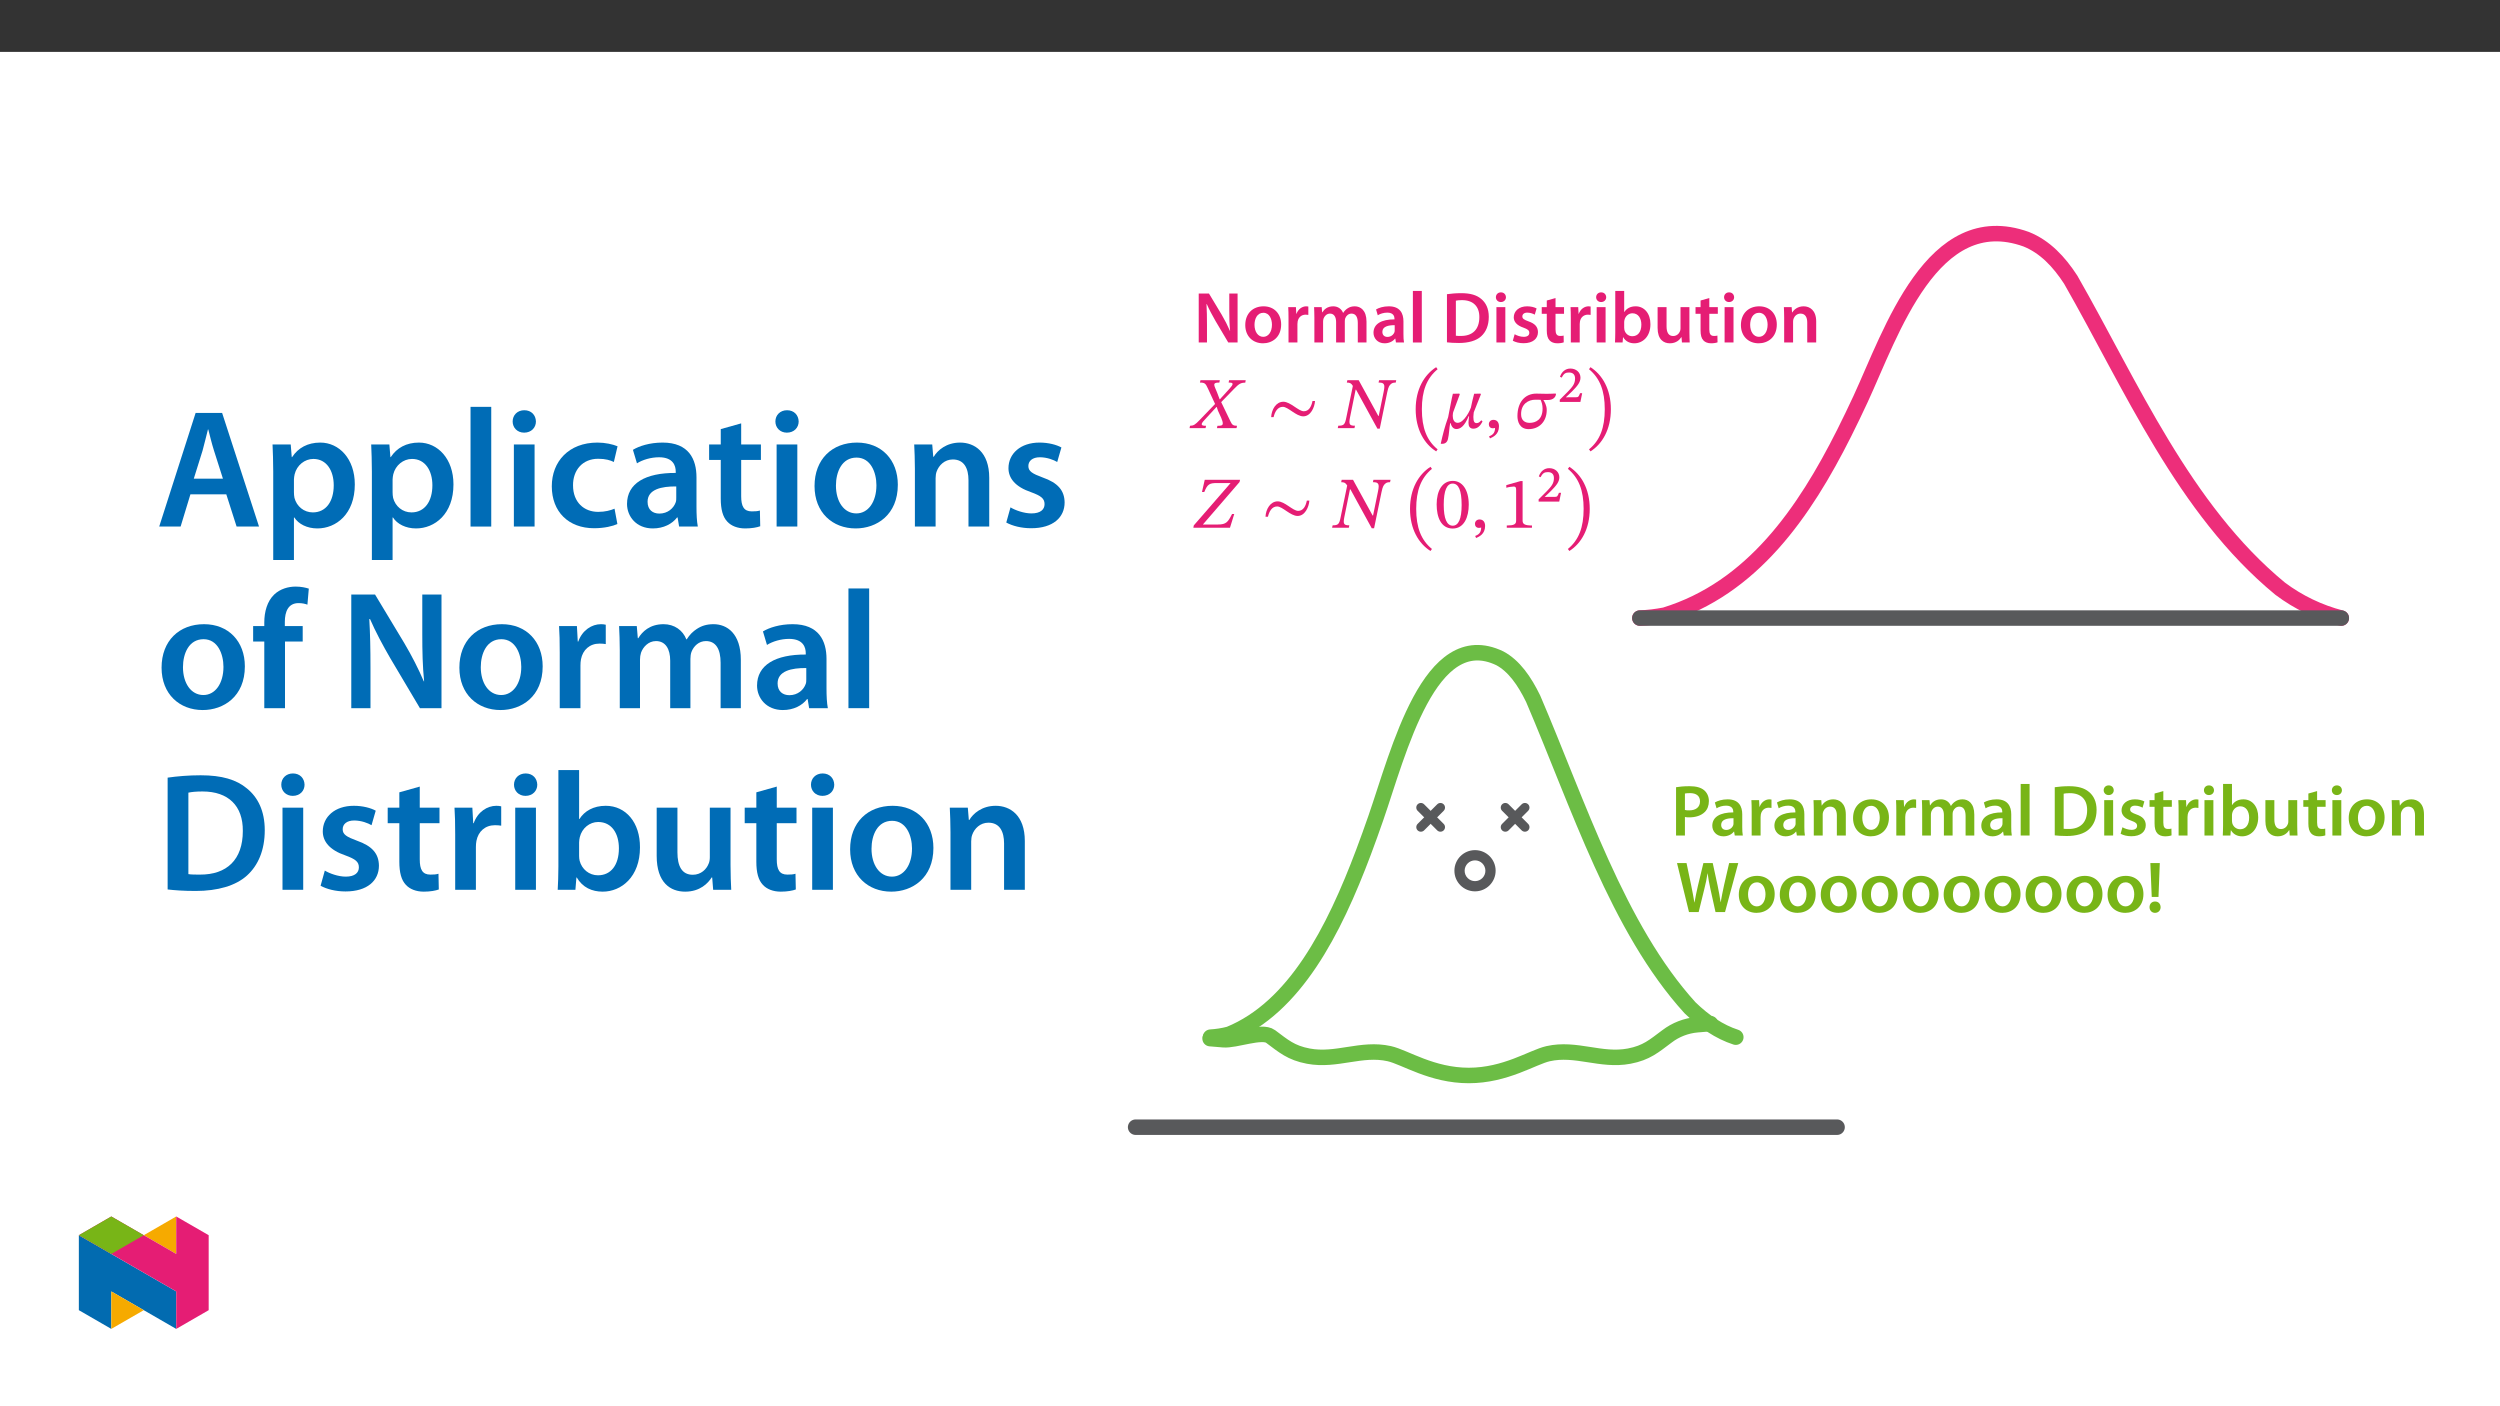 ﻿<?xml version="1.0" encoding="utf-8"?>
<svg xmlns="http://www.w3.org/2000/svg" xmlns:xlink="http://www.w3.org/1999/xlink" viewBox="0 0 960 540" version="1.1">
  <rect x="0" y="0" width="960" height="540" fill="#333333" stroke="none"/>
  <defs>
    <g>
      <symbol overflow="visible" id="glyph0-0">
        <path style="stroke:none;" d="M 0 0 L 13.953 0 L 13.953 -19.531 L 0 -19.531 Z M 6.969 -11.016 L 2.234 -18.125 L 11.719 -18.125 Z M 7.812 -9.766 L 12.547 -16.875 L 12.547 -2.656 Z M 2.234 -1.391 L 6.969 -8.5 L 11.719 -1.391 Z M 1.391 -16.875 L 6.141 -9.766 L 1.391 -2.656 Z M 1.391 -16.875 " />
      </symbol>
      <symbol overflow="visible" id="glyph0-1">
        <path style="stroke:none;" d="M 5.125 0 L 5.125 -6.719 C 5.125 -9.812 5.078 -12.297 4.938 -14.719 L 5.047 -14.75 C 5.969 -12.641 7.203 -10.344 8.391 -8.281 L 13.297 0 L 16.875 0 L 16.875 -18.797 L 13.688 -18.797 L 13.688 -12.25 C 13.688 -9.375 13.75 -6.938 14 -4.438 L 13.953 -4.438 C 13.078 -6.469 11.969 -8.641 10.734 -10.734 L 5.891 -18.797 L 1.953 -18.797 L 1.953 0 Z M 5.125 0 " />
      </symbol>
      <symbol overflow="visible" id="glyph0-2">
        <path style="stroke:none;" d="M 8 -13.891 C 3.906 -13.891 0.969 -11.156 0.969 -6.688 C 0.969 -2.312 3.953 0.312 7.781 0.312 C 11.234 0.312 14.75 -1.922 14.75 -6.922 C 14.75 -11.047 12.047 -13.891 8 -13.891 Z M 7.922 -11.406 C 10.266 -11.406 11.219 -8.953 11.219 -6.828 C 11.219 -4.078 9.844 -2.172 7.891 -2.172 C 5.828 -2.172 4.516 -4.156 4.516 -6.781 C 4.516 -9.031 5.5 -11.406 7.922 -11.406 Z M 7.922 -11.406 " />
      </symbol>
      <symbol overflow="visible" id="glyph0-3">
        <path style="stroke:none;" d="M 1.844 0 L 5.266 0 L 5.266 -7.062 C 5.266 -7.422 5.297 -7.781 5.359 -8.094 C 5.656 -9.656 6.812 -10.688 8.422 -10.688 C 8.844 -10.688 9.141 -10.656 9.453 -10.594 L 9.453 -13.812 C 9.172 -13.859 8.984 -13.891 8.641 -13.891 C 7.172 -13.891 5.578 -12.906 4.906 -11.016 L 4.828 -11.016 L 4.688 -13.578 L 1.734 -13.578 C 1.812 -12.391 1.844 -11.047 1.844 -9.203 Z M 1.844 0 " />
      </symbol>
      <symbol overflow="visible" id="glyph0-4">
        <path style="stroke:none;" d="M 1.844 0 L 5.188 0 L 5.188 -8.031 C 5.188 -8.422 5.25 -8.812 5.359 -9.172 C 5.688 -10.094 6.547 -11.094 7.844 -11.094 C 9.422 -11.094 10.188 -9.766 10.188 -7.859 L 10.188 0 L 13.531 0 L 13.531 -8.141 C 13.531 -8.531 13.578 -8.984 13.688 -9.281 C 14.062 -10.266 14.922 -11.094 16.094 -11.094 C 17.734 -11.094 18.516 -9.766 18.516 -7.5 L 18.516 0 L 21.859 0 L 21.859 -8 C 21.859 -12.359 19.578 -13.891 17.344 -13.891 C 16.203 -13.891 15.344 -13.609 14.562 -13.078 C 13.953 -12.688 13.391 -12.125 12.906 -11.375 L 12.859 -11.375 C 12.266 -12.891 10.875 -13.891 9.094 -13.891 C 6.781 -13.891 5.547 -12.641 4.906 -11.578 L 4.828 -11.578 L 4.656 -13.578 L 1.734 -13.578 C 1.781 -12.406 1.844 -11.094 1.844 -9.531 Z M 1.844 0 " />
      </symbol>
      <symbol overflow="visible" id="glyph0-5">
        <path style="stroke:none;" d="M 12.391 -8.141 C 12.391 -11.125 11.125 -13.891 6.781 -13.891 C 4.625 -13.891 2.875 -13.297 1.875 -12.688 L 2.531 -10.453 C 3.453 -11.047 4.859 -11.469 6.188 -11.469 C 8.594 -11.469 8.953 -9.984 8.953 -9.094 L 8.953 -8.875 C 3.938 -8.891 0.891 -7.141 0.891 -3.734 C 0.891 -1.672 2.422 0.312 5.156 0.312 C 6.938 0.312 8.375 -0.453 9.172 -1.5 L 9.266 -1.5 L 9.516 0 L 12.609 0 C 12.438 -0.844 12.391 -2.031 12.391 -3.266 Z M 9.031 -4.766 C 9.031 -4.516 9.031 -4.266 8.953 -4.016 C 8.625 -3.047 7.641 -2.141 6.25 -2.141 C 5.156 -2.141 4.297 -2.766 4.297 -4.094 C 4.297 -6.156 6.609 -6.672 9.031 -6.641 Z M 9.031 -4.766 " />
      </symbol>
      <symbol overflow="visible" id="glyph0-6">
        <path style="stroke:none;" d="M 1.844 0 L 5.266 0 L 5.266 -19.797 L 1.844 -19.797 Z M 1.844 0 " />
      </symbol>
      <symbol overflow="visible" id="glyph0-7">
        <path style="stroke:none;" d="M 1.984 -0.062 C 3.125 0.078 4.625 0.188 6.609 0.188 C 10.266 0.188 13.25 -0.672 15.109 -2.375 C 16.906 -3.984 18.047 -6.469 18.047 -9.844 C 18.047 -13.031 16.922 -15.281 15.094 -16.766 C 13.359 -18.219 10.969 -18.938 7.453 -18.938 C 5.406 -18.938 3.516 -18.766 1.984 -18.547 Z M 5.406 -16.062 C 5.906 -16.172 6.672 -16.266 7.75 -16.266 C 12.047 -16.266 14.453 -13.859 14.422 -9.734 C 14.422 -4.969 11.766 -2.484 7.312 -2.516 C 6.609 -2.516 5.891 -2.516 5.406 -2.594 Z M 5.406 -16.062 " />
      </symbol>
      <symbol overflow="visible" id="glyph0-8">
        <path style="stroke:none;" d="M 5.266 0 L 5.266 -13.578 L 1.844 -13.578 L 1.844 0 Z M 3.562 -19.25 C 2.422 -19.25 1.641 -18.438 1.641 -17.375 C 1.641 -16.375 2.406 -15.531 3.547 -15.531 C 4.734 -15.531 5.5 -16.375 5.5 -17.375 C 5.469 -18.438 4.734 -19.25 3.562 -19.25 Z M 3.562 -19.25 " />
      </symbol>
      <symbol overflow="visible" id="glyph0-9">
        <path style="stroke:none;" d="M 1 -0.672 C 2.016 -0.109 3.484 0.281 5.125 0.281 C 8.734 0.281 10.656 -1.5 10.656 -3.984 C 10.625 -6 9.516 -7.25 7.031 -8.109 C 5.297 -8.75 4.656 -9.141 4.656 -10.016 C 4.656 -10.844 5.328 -11.469 6.547 -11.469 C 7.75 -11.469 8.875 -11.016 9.422 -10.688 L 10.125 -13.078 C 9.312 -13.531 8 -13.891 6.5 -13.891 C 3.344 -13.891 1.359 -12.047 1.359 -9.656 C 1.359 -8.031 2.453 -6.578 5.109 -5.688 C 6.781 -5.078 7.328 -4.625 7.328 -3.703 C 7.328 -2.812 6.672 -2.172 5.156 -2.172 C 3.938 -2.172 2.453 -2.703 1.703 -3.172 Z M 1 -0.672 " />
      </symbol>
      <symbol overflow="visible" id="glyph0-10">
        <path style="stroke:none;" d="M 2.406 -16.125 L 2.406 -13.578 L 0.469 -13.578 L 0.469 -11.016 L 2.406 -11.016 L 2.406 -4.625 C 2.406 -2.844 2.734 -1.594 3.484 -0.812 C 4.125 -0.109 5.156 0.312 6.438 0.312 C 7.5 0.312 8.422 0.141 8.922 -0.062 L 8.875 -2.656 C 8.484 -2.531 8.141 -2.516 7.531 -2.516 C 6.219 -2.516 5.766 -3.344 5.766 -5.016 L 5.766 -11.016 L 9.031 -11.016 L 9.031 -13.578 L 5.766 -13.578 L 5.766 -17.062 Z M 2.406 -16.125 " />
      </symbol>
      <symbol overflow="visible" id="glyph0-11">
        <path style="stroke:none;" d="M 1.844 -3.828 C 1.844 -2.422 1.781 -0.922 1.734 0 L 4.656 0 L 4.828 -2.031 L 4.875 -2.031 C 5.859 -0.359 7.422 0.312 9.172 0.312 C 12.25 0.312 15.344 -2.125 15.344 -7 C 15.375 -11.125 13 -13.891 9.672 -13.891 C 7.641 -13.891 6.156 -13.031 5.328 -11.719 L 5.266 -11.719 L 5.266 -19.797 L 1.844 -19.797 Z M 5.266 -7.812 C 5.266 -8.141 5.328 -8.453 5.391 -8.703 C 5.75 -10.203 7.031 -11.219 8.422 -11.219 C 10.703 -11.219 11.859 -9.266 11.859 -6.859 C 11.859 -4.094 10.547 -2.406 8.391 -2.406 C 6.922 -2.406 5.719 -3.406 5.359 -4.797 C 5.297 -5.047 5.266 -5.328 5.266 -5.609 Z M 5.266 -7.812 " />
      </symbol>
      <symbol overflow="visible" id="glyph0-12">
        <path style="stroke:none;" d="M 14 -13.578 L 10.578 -13.578 L 10.578 -5.391 C 10.578 -5 10.516 -4.609 10.375 -4.328 C 10.047 -3.438 9.141 -2.484 7.75 -2.484 C 5.938 -2.484 5.219 -3.938 5.219 -6.188 L 5.219 -13.578 L 1.781 -13.578 L 1.781 -5.609 C 1.781 -1.172 4.047 0.312 6.5 0.312 C 8.953 0.312 10.297 -1.094 10.875 -2.031 L 10.969 -2.031 L 11.125 0 L 14.109 0 C 14.062 -1.109 14 -2.453 14 -4.078 Z M 14 -13.578 " />
      </symbol>
      <symbol overflow="visible" id="glyph0-13">
        <path style="stroke:none;" d="M 1.844 0 L 5.266 0 L 5.266 -8 C 5.266 -8.391 5.328 -8.812 5.438 -9.094 C 5.797 -10.125 6.75 -11.094 8.109 -11.094 C 9.984 -11.094 10.703 -9.625 10.703 -7.672 L 10.703 0 L 14.141 0 L 14.141 -8.062 C 14.141 -12.359 11.688 -13.891 9.312 -13.891 C 7.062 -13.891 5.578 -12.609 4.969 -11.547 L 4.875 -11.547 L 4.719 -13.578 L 1.734 -13.578 C 1.781 -12.406 1.844 -11.094 1.844 -9.531 Z M 1.844 0 " />
      </symbol>
      <symbol overflow="visible" id="glyph0-14">
        <path style="stroke:none;" d="M 1.984 0 L 5.391 0 L 5.391 -7.109 C 5.859 -7 6.422 -6.969 7.062 -6.969 C 9.484 -6.969 11.609 -7.641 13 -9.016 C 14.031 -10.016 14.594 -11.469 14.594 -13.25 C 14.594 -15 13.859 -16.484 12.75 -17.406 C 11.547 -18.406 9.734 -18.938 7.219 -18.938 C 4.938 -18.938 3.234 -18.766 1.984 -18.547 Z M 5.391 -16.125 C 5.75 -16.203 6.422 -16.281 7.359 -16.281 C 9.734 -16.281 11.188 -15.203 11.188 -13.109 C 11.188 -10.938 9.625 -9.656 7.062 -9.656 C 6.359 -9.656 5.828 -9.672 5.391 -9.812 Z M 5.391 -16.125 " />
      </symbol>
      <symbol overflow="visible" id="glyph0-15">
        <path style="stroke:none;" d="M 8.734 0 L 10.906 -8.844 C 11.469 -10.984 11.828 -12.797 12.125 -14.812 L 12.188 -14.812 C 12.438 -12.781 12.781 -10.984 13.25 -8.844 L 15.203 0 L 18.859 0 L 23.938 -18.797 L 20.438 -18.797 L 18.484 -10.312 C 17.984 -8 17.547 -5.859 17.203 -3.797 L 17.156 -3.797 C 16.875 -5.828 16.453 -7.922 16.016 -10.156 L 14.141 -18.797 L 10.547 -18.797 L 8.5 -10.297 C 7.984 -7.922 7.453 -5.688 7.141 -3.703 L 7.078 -3.703 C 6.781 -5.578 6.328 -7.984 5.859 -10.266 L 4.078 -18.797 L 0.422 -18.797 L 5.016 0 Z M 8.734 0 " />
      </symbol>
      <symbol overflow="visible" id="glyph0-16">
        <path style="stroke:none;" d="M 4.797 -5.797 L 5.297 -18.797 L 1.672 -18.797 L 2.203 -5.797 Z M 3.453 0.312 C 4.766 0.312 5.609 -0.641 5.609 -1.875 C 5.578 -3.156 4.766 -4.047 3.484 -4.047 C 2.234 -4.047 1.359 -3.156 1.359 -1.875 C 1.359 -0.641 2.234 0.312 3.453 0.312 Z M 3.453 0.312 " />
      </symbol>
      <symbol overflow="visible" id="glyph1-0">
        <path style="stroke:none;" d="M 8.922 -4.766 L 8.922 -5.219 C 8.922 -8.25 13.422 -10.438 13.422 -14.531 C 13.422 -17.438 10.984 -18.75 8.25 -18.75 C 5.438 -18.75 3.484 -17.094 3.484 -14.844 C 3.484 -13.531 4.047 -12.859 4.938 -12.859 C 5.609 -12.859 6.188 -13.25 6.188 -14.109 C 6.188 -15.172 5.609 -15.203 5.609 -16.125 C 5.609 -16.984 6.359 -17.594 8 -17.594 C 9.797 -17.594 10.875 -16.656 10.875 -14.453 C 10.875 -10.156 7.781 -9.125 7.781 -5.5 L 7.781 -4.734 L 8.922 -4.734 Z M 9.984 -1.359 C 9.984 -2.234 9.406 -3.062 8.422 -3.062 C 7.391 -3.062 6.75 -2.266 6.75 -1.359 C 6.75 -0.453 7.312 0.219 8.391 0.219 C 9.406 0.219 9.984 -0.469 9.984 -1.359 Z M 16.594 4.688 L 16.594 -21.984 L 0.25 -21.984 L 0.25 4.719 L 16.594 4.719 Z M 15.141 3.156 L 1.703 3.156 L 1.703 -20.469 L 15.109 -20.469 L 15.109 3.156 Z M 15.141 3.156 " />
      </symbol>
      <symbol overflow="visible" id="glyph1-1">
        <path style="stroke:none;" d="M 16.484 -0.031 L 16.656 -0.891 C 15.281 -0.922 14.781 -1.172 14.172 -2.516 L 10.578 -9.984 L 15.453 -15 C 17.438 -17.047 18.078 -17.438 19.828 -17.453 L 20 -18.406 L 13.609 -18.406 L 13.438 -17.484 C 14.719 -17.484 14.953 -17.312 14.953 -16.906 C 14.953 -16.547 14.469 -15.891 13.812 -15.172 L 10.094 -11.078 L 9.984 -11.078 L 9.016 -13.641 C 8.453 -15.062 7.922 -16.062 7.922 -16.625 C 7.922 -17.297 8.562 -17.484 9.594 -17.484 L 9.875 -17.484 L 10.062 -18.406 L 2.625 -18.406 L 2.422 -17.484 C 4.344 -17.484 4.609 -17.094 5.516 -15.141 L 8.234 -9.266 L 2.266 -3.062 C 0.562 -1.312 0.062 -0.953 -1.391 -0.891 L -1.562 0 L 4.578 0 L 4.766 -0.891 C 3.375 -0.891 3.094 -1.094 3.094 -1.562 C 3.094 -1.984 3.953 -2.906 4.406 -3.375 L 8.75 -8.109 L 8.875 -8.109 L 9.344 -6.688 L 10.578 -3.984 C 11.016 -2.953 11.188 -2.281 11.188 -1.812 C 11.188 -1.031 10.578 -0.891 9.422 -0.891 L 9.141 -0.891 L 8.953 0 L 16.453 0 Z M 16.484 -0.031 " />
      </symbol>
      <symbol overflow="visible" id="glyph1-2">
        <path style="stroke:none;" d="M 17.203 -10.344 C 16.797 -8.344 15.875 -6.469 13.891 -6.469 C 11.828 -6.469 8.75 -10.125 6.031 -10.125 C 3.203 -10.125 1.484 -7.109 1.344 -4.219 L 2.281 -4.219 C 2.766 -6.281 3.828 -8.172 5.828 -8.172 C 7.859 -8.172 10.938 -4.516 13.672 -4.516 C 16.484 -4.516 18.016 -7.922 18.188 -10.406 L 17.234 -10.406 Z M 17.203 -10.344 " />
      </symbol>
      <symbol overflow="visible" id="glyph1-3">
        <path style="stroke:none;" d="M 22.062 -18.406 L 15.484 -18.406 L 15.281 -17.484 C 16.484 -17.484 16.984 -17.344 17.312 -16.797 C 17.578 -16.312 17.578 -15.594 17.234 -13.922 L 15.344 -4.688 L 15.172 -4.688 L 7.641 -18.406 L 3.297 -18.406 L 3.094 -17.484 C 4.328 -17.484 4.766 -17.234 5.406 -16.203 L 2.922 -4.188 C 2.375 -1.359 1.984 -0.922 -0.188 -0.922 L -0.391 0 L 6.031 0 L 6.219 -0.922 C 4.125 -0.922 3.766 -1.391 4.328 -4.188 L 6.469 -14.75 L 6.641 -14.75 L 14.844 0.219 L 15.734 0.219 L 18.609 -13.781 C 19.047 -15.953 19.5 -16.484 20.031 -16.922 C 20.438 -17.297 20.891 -17.484 21.859 -17.484 Z M 22.062 -18.406 " />
      </symbol>
      <symbol overflow="visible" id="glyph1-4">
        <path style="stroke:none;" d="M 2.234 -7.641 C 2.234 0.078 5.516 5.656 10.094 8.531 L 10.656 7.75 C 6.469 4.328 4.609 -0.5 4.609 -7.641 C 4.609 -14.75 6.469 -19.547 10.656 -23.016 L 10.094 -23.797 C 5.516 -20.859 2.234 -15.344 2.234 -7.641 Z M 2.234 -7.641 " />
      </symbol>
      <symbol overflow="visible" id="glyph1-5">
        <path style="stroke:none;" d="M 15.531 -12.969 L 15.375 -13.25 L 12.938 -13.188 C 12.469 -11.609 12.016 -9.375 11.688 -7.859 C 11.516 -7.172 9.141 -2.031 6.609 -2.031 C 5.219 -2.031 4.719 -3.375 4.719 -4.766 C 4.719 -5.5 4.875 -6.047 4.875 -6.047 L 4.875 -6.078 L 7.422 -12.969 L 7.25 -13.25 L 4.766 -13.188 C 4.328 -11.516 3.547 -7.172 2.953 -4.188 C 1.641 -0.5 0.969 2.172 0.109 5.969 L 0.531 6.047 C 1.453 6.047 2.516 5.75 2.875 4.219 C 3.375 2.141 3.312 0.312 3.734 -1.922 L 3.906 -1.922 C 4.094 -1.172 4.609 0.359 6.109 0.359 C 7.469 0.359 9.172 -0.5 10.828 -4.578 L 10.984 -4.578 C 10.844 -3.125 10.766 -2.562 10.766 -2.031 C 10.766 -0.719 11.266 0.219 12.641 0.219 C 14.453 0.219 15.453 -1.203 16.156 -2.531 L 15.703 -3.016 C 15.172 -2.484 14.781 -1.922 13.891 -1.922 C 13.047 -1.922 12.641 -2.484 12.641 -4.297 C 12.641 -4.906 12.797 -5.906 12.797 -6.078 Z M 15.531 -12.969 " />
      </symbol>
      <symbol overflow="visible" id="glyph1-6">
        <path style="stroke:none;" d="M 2.062 3.953 C 3.172 3.453 5.516 2.484 5.516 -0.672 C 5.516 -2.203 4.766 -3.172 3.375 -3.172 C 2.266 -3.172 1.625 -2.375 1.625 -1.484 C 1.625 -0.672 2.094 0.062 3.172 0.062 C 3.484 0.062 3.734 0 4.016 -0.078 C 4.016 2.125 2.766 2.734 1.703 3.172 Z M 2.062 3.953 " />
      </symbol>
      <symbol overflow="visible" id="glyph1-7">
        <path style="stroke:none;" d="M 15.703 -13.281 C 14.719 -13.25 13.5 -13.172 12.219 -13.172 C 10.875 -13.172 9.484 -13.25 8.234 -13.25 C 3.734 -13.25 0.969 -9.797 0.969 -4.625 C 0.969 -2.594 1.75 0.391 5.266 0.391 C 9.266 0.391 12.188 -2.453 12.219 -6.891 C 12.25 -8.75 11.266 -10.234 10.938 -10.766 L 10.938 -10.797 C 11.656 -10.797 12.047 -10.797 12.688 -10.797 C 14.812 -10.797 15.562 -12 15.766 -12.828 L 15.672 -13.281 Z M 9.844 -10.906 C 10.297 -9.922 10.625 -8.922 10.625 -7.5 C 10.625 -3.234 8 -2.016 5.656 -2.016 C 3.844 -2.016 2.344 -2.953 2.375 -5.391 C 2.375 -9.266 5.156 -10.906 7.844 -10.906 C 8.5 -10.906 9.203 -10.875 9.875 -10.875 Z M 9.844 -10.906 " />
      </symbol>
      <symbol overflow="visible" id="glyph1-8">
        <path style="stroke:none;" d="M 9.453 -7.641 C 9.453 -15.344 6.188 -20.859 1.625 -23.797 L 1.062 -23.016 C 5.25 -19.547 7.109 -14.75 7.109 -7.641 C 7.109 -0.5 5.25 4.328 1.062 7.75 L 1.625 8.531 C 6.188 5.656 9.453 0.078 9.453 -7.641 Z M 9.453 -7.641 " />
      </symbol>
      <symbol overflow="visible" id="glyph1-9">
        <path style="stroke:none;" d="M 15.594 -5.266 L 14.75 -5.266 C 13.172 -2.141 12.5 -1.234 9.312 -1.234 L 3.594 -1.234 L 3.594 -1.281 L 17.625 -17.547 L 17.828 -18.406 L 4.266 -18.406 L 3.203 -13.719 L 4.094 -13.719 C 5.328 -16.844 6.188 -17.156 9.062 -17.156 L 14.141 -17.156 L 14.141 -17.094 L 0.062 -0.891 L -0.109 0 L 13.953 0 Z M 15.594 -5.266 " />
      </symbol>
      <symbol overflow="visible" id="glyph1-10">
        <path style="stroke:none;" d="M 13.047 -8.875 C 13.047 -14.609 10.547 -17.984 6.938 -17.984 C 2.906 -17.984 0.719 -14.25 0.719 -8.953 C 0.719 -4.016 2.406 0.312 6.891 0.312 C 11.266 0.312 13.047 -4.094 13.047 -8.875 Z M 10.312 -8.703 C 10.312 -3.344 9.094 -0.781 6.891 -0.781 C 4.656 -0.781 3.438 -3.406 3.438 -8.812 C 3.438 -14.328 4.656 -16.953 6.859 -16.953 C 9.141 -16.953 10.312 -14.359 10.312 -8.703 Z M 10.312 -8.703 " />
      </symbol>
      <symbol overflow="visible" id="glyph1-11">
        <path style="stroke:none;" d="M 11.875 -0.031 L 11.875 -0.859 C 9.312 -0.859 8.281 -1.312 8.281 -2.672 L 8.281 -17.906 L 7.469 -17.906 L 2.031 -16.375 L 2.031 -15.344 C 2.922 -15.641 4.344 -15.812 4.906 -15.812 C 5.609 -15.812 5.797 -15.453 5.797 -14.469 L 5.797 -2.672 C 5.797 -1.281 4.859 -0.859 2.203 -0.859 L 2.203 0 L 11.875 0 Z M 11.875 -0.031 " />
      </symbol>
      <symbol overflow="visible" id="glyph2-0">
        <path style="stroke:none;" d="M 6.375 -3.438 L 6.375 -3.75 C 6.375 -5.875 9.516 -7.406 9.516 -10.281 C 9.516 -12.312 7.703 -13.328 5.781 -13.328 C 3.812 -13.328 2.328 -12.078 2.328 -10.484 C 2.328 -9.578 2.828 -9 3.453 -9 C 3.922 -9 4.453 -9.375 4.453 -9.984 C 4.453 -10.719 4.047 -10.75 4.047 -11.391 C 4.047 -12 4.453 -12.328 5.609 -12.328 C 6.859 -12.328 7.5 -11.766 7.5 -10.219 C 7.5 -7.203 5.328 -6.484 5.328 -3.953 L 5.328 -3.328 L 6.375 -3.328 Z M 7.109 -1.062 C 7.109 -1.656 6.578 -2.344 5.906 -2.344 C 5.172 -2.344 4.609 -1.688 4.609 -1.062 C 4.609 -0.406 5.125 0.156 5.875 0.156 C 6.578 0.156 7.109 -0.438 7.109 -1.062 Z M 11.734 3.188 L 11.734 -15.594 L 0.062 -15.594 L 0.062 3.297 L 11.734 3.297 Z M 10.609 2.016 L 1.312 2.016 L 1.312 -14.344 L 10.469 -14.344 L 10.469 2.016 Z M 10.609 2.016 " />
      </symbol>
      <symbol overflow="visible" id="glyph2-1">
        <path style="stroke:none;" d="M 9.062 -3.375 L 8.406 -3.375 C 7.906 -2.078 7.797 -1.797 6.766 -1.797 L 4.047 -1.797 L 2.797 -1.766 L 2.797 -1.656 L 5.328 -4.062 C 7.406 -6.156 8.562 -7.578 8.562 -9.312 C 8.562 -11.375 6.891 -12.828 4.688 -12.828 C 2.797 -12.828 1.328 -11.609 0.688 -9.656 L 1.375 -9.359 C 2.172 -10.984 2.906 -11.312 4.188 -11.312 C 5.688 -11.312 6.484 -10.484 6.484 -9.031 C 6.484 -6.969 5.547 -5.844 3.609 -3.844 L 0.609 -0.844 L 0.609 0 L 8.531 0 L 9.219 -3.375 Z M 9.062 -3.375 " />
      </symbol>
      <symbol overflow="visible" id="glyph3-0">
        <path style="stroke:none;" d="M 0 0 L 32.375 0 L 32.375 -45.328 L 0 -45.328 Z M 16.188 -25.578 L 5.188 -42.094 L 27.188 -42.094 Z M 18.125 -22.656 L 29.141 -39.172 L 29.141 -6.156 Z M 5.188 -3.234 L 16.188 -19.75 L 27.188 -3.234 Z M 3.234 -39.172 L 14.25 -22.656 L 3.234 -6.156 Z M 3.234 -39.172 " />
      </symbol>
      <symbol overflow="visible" id="glyph3-1">
        <path style="stroke:none;" d="M 27.125 -12.375 L 31.078 0 L 39.688 0 L 25.516 -43.641 L 15.344 -43.641 L 1.359 0 L 9.578 0 L 13.344 -12.375 Z M 14.641 -18.391 L 18 -29.141 C 18.719 -31.734 19.422 -34.766 20.078 -37.297 L 20.203 -37.297 C 20.844 -34.766 21.562 -31.797 22.406 -29.141 L 25.828 -18.391 Z M 14.641 -18.391 " />
      </symbol>
      <symbol overflow="visible" id="glyph3-2">
        <path style="stroke:none;" d="M 4.281 12.828 L 12.234 12.828 L 12.234 -3.5 L 12.375 -3.5 C 13.984 -0.969 17.281 0.719 21.234 0.719 C 28.422 0.719 35.609 -4.797 35.609 -16.188 C 35.609 -26.031 29.594 -32.25 22.344 -32.25 C 17.547 -32.25 13.859 -30.234 11.531 -26.672 L 11.391 -26.672 L 11 -31.531 L 4.016 -31.531 C 4.141 -28.562 4.281 -25.188 4.281 -21.047 Z M 12.234 -18.062 C 12.234 -18.719 12.375 -19.422 12.5 -20.078 C 13.344 -23.562 16.375 -25.969 19.688 -25.969 C 24.797 -25.969 27.516 -21.438 27.516 -15.859 C 27.516 -9.641 24.547 -5.438 19.484 -5.438 C 16.062 -5.438 13.281 -7.766 12.438 -11 C 12.297 -11.719 12.234 -12.438 12.234 -13.203 Z M 12.234 -18.062 " />
      </symbol>
      <symbol overflow="visible" id="glyph3-3">
        <path style="stroke:none;" d="M 4.281 0 L 12.234 0 L 12.234 -45.969 L 4.281 -45.969 Z M 4.281 0 " />
      </symbol>
      <symbol overflow="visible" id="glyph3-4">
        <path style="stroke:none;" d="M 12.234 0 L 12.234 -31.531 L 4.281 -31.531 L 4.281 0 Z M 8.281 -44.672 C 5.641 -44.672 3.812 -42.797 3.812 -40.344 C 3.812 -38.016 5.562 -36.062 8.219 -36.062 C 11 -36.062 12.75 -38.016 12.75 -40.344 C 12.688 -42.797 11 -44.672 8.281 -44.672 Z M 8.281 -44.672 " />
      </symbol>
      <symbol overflow="visible" id="glyph3-5">
        <path style="stroke:none;" d="M 26.359 -6.859 C 24.797 -6.219 22.797 -5.641 20.078 -5.641 C 14.641 -5.641 10.422 -9.328 10.422 -15.797 C 10.359 -21.562 13.984 -26.031 20.078 -26.031 C 22.922 -26.031 24.797 -25.453 26.094 -24.797 L 27.516 -30.828 C 25.703 -31.594 22.734 -32.25 19.812 -32.25 C 8.734 -32.25 2.266 -24.922 2.266 -15.469 C 2.266 -5.703 8.672 0.641 18.516 0.641 C 22.469 0.641 25.766 -0.188 27.453 -0.969 Z M 26.359 -6.859 " />
      </symbol>
      <symbol overflow="visible" id="glyph3-6">
        <path style="stroke:none;" d="M 28.75 -18.906 C 28.75 -25.828 25.828 -32.25 15.734 -32.25 C 10.75 -32.25 6.672 -30.891 4.344 -29.469 L 5.891 -24.281 C 8.031 -25.641 11.266 -26.609 14.375 -26.609 C 19.938 -26.609 20.781 -23.188 20.781 -21.109 L 20.781 -20.594 C 9.125 -20.656 2.078 -16.578 2.078 -8.672 C 2.078 -3.891 5.641 0.719 11.984 0.719 C 16.125 0.719 19.422 -1.031 21.297 -3.5 L 21.5 -3.5 L 22.078 0 L 29.266 0 C 28.875 -1.938 28.75 -4.734 28.75 -7.578 Z M 20.984 -11.078 C 20.984 -10.484 20.984 -9.906 20.781 -9.328 C 20 -7.062 17.734 -4.984 14.5 -4.984 C 11.984 -4.984 9.969 -6.406 9.969 -9.516 C 9.969 -14.312 15.344 -15.469 20.984 -15.406 Z M 20.984 -11.078 " />
      </symbol>
      <symbol overflow="visible" id="glyph3-7">
        <path style="stroke:none;" d="M 5.562 -37.422 L 5.562 -31.531 L 1.094 -31.531 L 1.094 -25.578 L 5.562 -25.578 L 5.562 -10.75 C 5.562 -6.609 6.344 -3.688 8.094 -1.875 C 9.578 -0.266 11.984 0.719 14.953 0.719 C 17.422 0.719 19.547 0.328 20.719 -0.125 L 20.594 -6.156 C 19.688 -5.891 18.906 -5.828 17.484 -5.828 C 14.438 -5.828 13.406 -7.766 13.406 -11.656 L 13.406 -25.578 L 20.984 -25.578 L 20.984 -31.531 L 13.406 -31.531 L 13.406 -39.625 Z M 5.562 -37.422 " />
      </symbol>
      <symbol overflow="visible" id="glyph3-8">
        <path style="stroke:none;" d="M 18.578 -32.25 C 9.062 -32.25 2.266 -25.906 2.266 -15.547 C 2.266 -5.375 9.188 0.719 18.062 0.719 C 26.094 0.719 34.25 -4.469 34.25 -16.062 C 34.25 -25.641 27.969 -32.25 18.578 -32.25 Z M 18.391 -26.484 C 23.828 -26.484 26.031 -20.781 26.031 -15.859 C 26.031 -9.453 22.859 -5.047 18.328 -5.047 C 13.531 -5.047 10.484 -9.641 10.484 -15.734 C 10.484 -20.984 12.75 -26.484 18.391 -26.484 Z M 18.391 -26.484 " />
      </symbol>
      <symbol overflow="visible" id="glyph3-9">
        <path style="stroke:none;" d="M 4.281 0 L 12.234 0 L 12.234 -18.578 C 12.234 -19.484 12.375 -20.469 12.625 -21.109 C 13.469 -23.5 15.672 -25.766 18.844 -25.766 C 23.188 -25.766 24.859 -22.344 24.859 -17.812 L 24.859 0 L 32.828 0 L 32.828 -18.719 C 32.828 -28.688 27.125 -32.25 21.625 -32.25 C 16.375 -32.25 12.953 -29.266 11.531 -26.812 L 11.328 -26.812 L 10.938 -31.531 L 4.016 -31.531 C 4.141 -28.812 4.281 -25.766 4.281 -22.141 Z M 4.281 0 " />
      </symbol>
      <symbol overflow="visible" id="glyph3-10">
        <path style="stroke:none;" d="M 2.328 -1.547 C 4.656 -0.266 8.094 0.641 11.906 0.641 C 20.266 0.641 24.734 -3.5 24.734 -9.266 C 24.672 -13.922 22.078 -16.828 16.312 -18.844 C 12.297 -20.328 10.812 -21.234 10.812 -23.25 C 10.812 -25.188 12.375 -26.609 15.219 -26.609 C 18 -26.609 20.594 -25.578 21.891 -24.797 L 23.5 -30.375 C 21.625 -31.406 18.578 -32.25 15.094 -32.25 C 7.766 -32.25 3.172 -27.969 3.172 -22.406 C 3.172 -18.641 5.703 -15.281 11.844 -13.203 C 15.734 -11.781 17.031 -10.75 17.031 -8.609 C 17.031 -6.547 15.469 -5.047 11.984 -5.047 C 9.125 -5.047 5.703 -6.281 3.953 -7.375 Z M 2.328 -1.547 " />
      </symbol>
      <symbol overflow="visible" id="glyph3-11">
        <path style="stroke:none;" d="M 13.141 0 L 13.141 -25.578 L 19.938 -25.578 L 19.938 -31.531 L 13.078 -31.531 L 13.078 -33.156 C 13.078 -37.031 14.375 -40.344 18.328 -40.344 C 19.812 -40.344 20.844 -40.078 21.75 -39.75 L 22.281 -45.906 C 21.047 -46.297 19.359 -46.688 17.219 -46.688 C 14.438 -46.688 11.328 -45.844 9 -43.641 C 6.281 -41.047 5.188 -36.969 5.188 -32.891 L 5.188 -31.531 L 0.906 -31.531 L 0.906 -25.578 L 5.188 -25.578 L 5.188 0 Z M 13.141 0 " />
      </symbol>
      <symbol overflow="visible" id="glyph3-12">
        <path style="stroke:none;" d="M 11.906 0 L 11.906 -15.609 C 11.906 -22.797 11.781 -28.562 11.453 -34.188 L 11.719 -34.25 C 13.859 -29.328 16.703 -24.016 19.484 -19.234 L 30.891 0 L 39.172 0 L 39.172 -43.641 L 31.797 -43.641 L 31.797 -28.422 C 31.797 -21.75 31.922 -16.125 32.5 -10.297 L 32.375 -10.297 C 30.375 -15.016 27.781 -20.078 24.922 -24.922 L 13.656 -43.641 L 4.531 -43.641 L 4.531 0 Z M 11.906 0 " />
      </symbol>
      <symbol overflow="visible" id="glyph3-13">
        <path style="stroke:none;" d="M 4.281 0 L 12.234 0 L 12.234 -16.375 C 12.234 -17.219 12.297 -18.062 12.438 -18.781 C 13.141 -22.406 15.797 -24.797 19.547 -24.797 C 20.531 -24.797 21.234 -24.734 21.953 -24.609 L 21.953 -32.047 C 21.297 -32.188 20.844 -32.25 20.078 -32.25 C 16.641 -32.25 12.953 -29.984 11.391 -25.578 L 11.203 -25.578 L 10.875 -31.531 L 4.016 -31.531 C 4.203 -28.75 4.281 -25.641 4.281 -21.375 Z M 4.281 0 " />
      </symbol>
      <symbol overflow="visible" id="glyph3-14">
        <path style="stroke:none;" d="M 4.281 0 L 12.047 0 L 12.047 -18.641 C 12.047 -19.547 12.172 -20.469 12.438 -21.297 C 13.203 -23.438 15.219 -25.766 18.188 -25.766 C 21.891 -25.766 23.641 -22.656 23.641 -18.266 L 23.641 0 L 31.406 0 L 31.406 -18.906 C 31.406 -19.812 31.531 -20.844 31.797 -21.562 C 32.641 -23.828 34.641 -25.766 37.359 -25.766 C 41.188 -25.766 43 -22.656 43 -17.422 L 43 0 L 50.766 0 L 50.766 -18.578 C 50.766 -28.688 45.453 -32.25 40.281 -32.25 C 37.625 -32.25 35.609 -31.594 33.797 -30.375 C 32.375 -29.469 31.078 -28.172 29.984 -26.422 L 29.844 -26.422 C 28.484 -29.922 25.25 -32.25 21.109 -32.25 C 15.734 -32.25 12.891 -29.328 11.391 -26.875 L 11.203 -26.875 L 10.812 -31.531 L 4.016 -31.531 C 4.141 -28.812 4.281 -25.766 4.281 -22.141 Z M 4.281 0 " />
      </symbol>
      <symbol overflow="visible" id="glyph3-15">
        <path style="stroke:none;" d="M 4.594 -0.125 C 7.25 0.188 10.75 0.453 15.344 0.453 C 23.828 0.453 30.75 -1.547 35.094 -5.5 C 39.234 -9.266 41.891 -15.016 41.891 -22.859 C 41.891 -30.234 39.297 -35.484 35.031 -38.922 C 31.016 -42.281 25.453 -43.969 17.281 -43.969 C 12.562 -43.969 8.156 -43.578 4.594 -43.062 Z M 12.562 -37.297 C 13.734 -37.562 15.469 -37.75 18 -37.75 C 27.969 -37.75 33.547 -32.188 33.469 -22.594 C 33.469 -11.531 27.328 -5.766 16.969 -5.828 C 15.344 -5.828 13.656 -5.828 12.562 -6.016 Z M 12.562 -37.297 " />
      </symbol>
      <symbol overflow="visible" id="glyph3-16">
        <path style="stroke:none;" d="M 4.281 -8.875 C 4.281 -5.641 4.141 -2.141 4.016 0 L 10.812 0 L 11.203 -4.734 L 11.328 -4.734 C 13.594 -0.844 17.219 0.719 21.297 0.719 C 28.422 0.719 35.609 -4.922 35.609 -16.25 C 35.672 -25.828 30.172 -32.25 22.469 -32.25 C 17.734 -32.25 14.312 -30.234 12.375 -27.188 L 12.234 -27.188 L 12.234 -45.969 L 4.281 -45.969 Z M 12.234 -18.125 C 12.234 -18.906 12.375 -19.625 12.5 -20.203 C 13.344 -23.703 16.312 -26.031 19.547 -26.031 C 24.859 -26.031 27.516 -21.5 27.516 -15.922 C 27.516 -9.516 24.469 -5.562 19.484 -5.562 C 16.062 -5.562 13.281 -7.906 12.438 -11.141 C 12.297 -11.719 12.234 -12.375 12.234 -13.016 Z M 12.234 -18.125 " />
      </symbol>
      <symbol overflow="visible" id="glyph3-17">
        <path style="stroke:none;" d="M 32.5 -31.531 L 24.547 -31.531 L 24.547 -12.5 C 24.547 -11.594 24.406 -10.688 24.094 -10.031 C 23.312 -7.969 21.234 -5.766 18 -5.766 C 13.797 -5.766 12.109 -9.125 12.109 -14.375 L 12.109 -31.531 L 4.141 -31.531 L 4.141 -13.016 C 4.141 -2.719 9.391 0.719 15.094 0.719 C 20.781 0.719 23.891 -2.531 25.25 -4.734 L 25.453 -4.734 L 25.828 0 L 32.766 0 C 32.641 -2.594 32.5 -5.703 32.5 -9.453 Z M 32.5 -31.531 " />
      </symbol>
    </g>
    <clipPath id="clip1">
      <path d="M 626 86.738 L 902.035 86.738 L 902.035 241 L 626 241 Z M 626 86.738 " />
    </clipPath>
    <clipPath id="clip2">
      <path d="M 626 234 L 902.035 234 L 902.035 241 L 626 241 Z M 626 234 " />
    </clipPath>
    <clipPath id="clip3">
      <path d="M 433.105 429 L 709 429 L 709 435.812 L 433.105 435.812 Z M 433.105 429 " />
    </clipPath>
    <clipPath id="clip4">
      <path d="M 30.277 474 L 68 474 L 68 510.301 L 30.277 510.301 Z M 30.277 474 " />
    </clipPath>
    <clipPath id="clip5">
      <path d="M 42 495 L 56 495 L 56 510.301 L 42 510.301 Z M 42 495 " />
    </clipPath>
    <clipPath id="clip6">
      <path d="M 55 467.125 L 68 467.125 L 68 482 L 55 482 Z M 55 467.125 " />
    </clipPath>
    <clipPath id="clip7">
      <path d="M 30.277 467.125 L 80.133 467.125 L 80.133 510.301 L 30.277 510.301 Z M 30.277 467.125 " />
    </clipPath>
    <clipPath id="clip8">
      <path d="M 30.277 467.125 L 56 467.125 L 56 482 L 30.277 482 Z M 30.277 467.125 " />
    </clipPath>
  </defs>
  <g id="surface1">
    <path style=" stroke:none;fill-rule:nonzero;fill:rgb(100%,100%,100%);fill-opacity:1;" d="M 0 559.926 L 960 559.926 L 960 19.926 L 0 19.926 Z M 0 559.926 " />
    <g clip-path="url(#clip1)" clip-rule="nonzero">
      <path style="fill:none;stroke-width:7;stroke-linecap:round;stroke-linejoin:round;stroke:rgb(92.899%,17.999%,47.8%);stroke-opacity:1;stroke-miterlimit:4;" d="M 0.001 0.001 C -9.99 2.575 -19.379 7.088 -27.628 13.282 C -71.171 49.142 -94.898 105.065 -122.251 152.883 C -127.518 160.985 -133.874 167.763 -142.348 171.155 C -184.71 186.403 -203.354 128.788 -217.15 98.999 C -219.531 93.884 -221.989 88.737 -224.563 83.622 C -242.564 47.809 -266.043 13.452 -305.56 1.343 C -309.301 0.612 -313.083 0.162 -316.888 0.001 " transform="matrix(0.85,0,0,-0.85,899.058,237.341)" />
    </g>
    <g clip-path="url(#clip2)" clip-rule="nonzero">
      <path style="fill:none;stroke-width:7;stroke-linecap:round;stroke-linejoin:round;stroke:rgb(34.499%,34.9%,35.699%);stroke-opacity:1;stroke-miterlimit:4;" d="M 0.001 0.001 L -316.888 0.001 " transform="matrix(0.85,0,0,-0.85,899.058,237.341)" />
    </g>
    <path style="fill:none;stroke-width:7;stroke-linecap:round;stroke-linejoin:round;stroke:rgb(42.4%,74.1%,27.1%);stroke-opacity:1;stroke-miterlimit:4;" d="M 0 -0.002 C -7.362 2.374 -14.264 7.048 -20.689 13.28 C -53.299 49.144 -71.066 105.063 -91.548 152.884 C -95.491 160.986 -100.252 167.765 -106.599 171.152 C -138.322 186.405 -152.279 128.79 -162.619 99.001 C -164.398 93.886 -166.24 88.739 -168.166 83.62 C -181.645 47.806 -199.228 13.45 -228.823 1.34 C -231.599 0.614 -234.439 0.164 -237.307 -0.002 " transform="matrix(0.85,0,0,-0.85,666.547,398.268)" />
    <g clip-path="url(#clip3)" clip-rule="nonzero">
      <path style="fill:none;stroke-width:7;stroke-linecap:round;stroke-linejoin:round;stroke:rgb(34.499%,34.9%,35.699%);stroke-opacity:1;stroke-miterlimit:4;" d="M 0 -0.002 L -316.889 -0.002 " transform="matrix(0.85,0,0,-0.85,705.437,432.838)" />
    </g>
    <path style="fill:none;stroke-width:7;stroke-linecap:round;stroke-linejoin:round;stroke:rgb(42.4%,74.1%,27.1%);stroke-opacity:1;stroke-miterlimit:4;" d="M 0.001 0.002 C 0.001 0.002 3.185 -0.251 5.993 -0.499 C 11.439 -0.986 23.401 3.899 27.326 0.976 C 33.14 -3.353 36.503 -6.422 44.376 -7.911 C 57.184 -10.333 68.328 -3.941 80.98 -6.804 C 88.048 -8.403 100.203 -16.652 116.844 -16.652 C 133.48 -16.652 145.635 -8.403 152.703 -6.804 C 165.355 -3.941 176.499 -10.333 189.307 -7.911 C 197.184 -6.418 200.543 -3.353 206.356 0.976 C 210.327 4.023 215.088 5.862 220.079 6.28 C 222.887 6.528 226.067 6.781 226.067 6.781 " transform="matrix(0.85,0,0,-0.85,464.679,398.83)" />
    <path style=" stroke:none;fill-rule:nonzero;fill:rgb(34.499%,34.9%,35.699%);fill-opacity:1;" d="M 553.129 319.375 C 552.66 319.379 552.211 319.191 551.883 318.859 L 544.367 311.348 C 543.68 310.66 543.68 309.543 544.367 308.855 C 545.055 308.168 546.172 308.168 546.859 308.855 L 554.371 316.371 C 555.059 317.059 555.059 318.172 554.371 318.859 C 554.043 319.191 553.594 319.375 553.129 319.375 " />
    <path style=" stroke:none;fill-rule:nonzero;fill:rgb(34.499%,34.9%,35.699%);fill-opacity:1;" d="M 545.613 319.375 C 544.641 319.375 543.852 318.586 543.855 317.617 C 543.855 317.148 544.039 316.699 544.367 316.371 L 551.883 308.855 C 552.57 308.168 553.684 308.168 554.371 308.859 C 555.059 309.547 555.059 310.66 554.371 311.348 L 546.859 318.863 C 546.527 319.191 546.082 319.379 545.613 319.375 " />
    <path style=" stroke:none;fill-rule:nonzero;fill:rgb(34.499%,34.9%,35.699%);fill-opacity:1;" d="M 585.562 319.375 C 585.098 319.379 584.648 319.191 584.316 318.863 L 576.805 311.348 C 576.117 310.66 576.117 309.547 576.805 308.855 C 577.492 308.168 578.605 308.168 579.297 308.855 L 586.809 316.371 C 587.496 317.059 587.496 318.172 586.809 318.859 C 586.477 319.191 586.031 319.375 585.562 319.375 " />
    <path style=" stroke:none;fill-rule:nonzero;fill:rgb(34.499%,34.9%,35.699%);fill-opacity:1;" d="M 578.051 319.375 C 577.078 319.375 576.289 318.586 576.289 317.617 C 576.289 317.148 576.473 316.703 576.805 316.371 L 584.316 308.855 C 585.008 308.168 586.121 308.168 586.809 308.855 C 587.496 309.547 587.496 310.66 586.809 311.348 L 579.297 318.859 C 578.965 319.191 578.52 319.379 578.051 319.375 " />
    <path style=" stroke:none;fill-rule:nonzero;fill:rgb(100%,100%,100%);fill-opacity:1;" d="M 566.406 328.414 C 569.695 328.414 572.359 331.078 572.359 334.367 C 572.359 337.652 569.695 340.316 566.406 340.316 C 563.121 340.316 560.457 337.652 560.457 334.367 C 560.457 331.078 563.121 328.414 566.406 328.414 " />
    <path style=" stroke:none;fill-rule:nonzero;fill:rgb(34.499%,34.9%,35.699%);fill-opacity:1;" d="M 566.406 330.379 C 564.207 330.379 562.422 332.164 562.422 334.363 C 562.422 336.566 564.207 338.352 566.406 338.352 C 568.609 338.352 570.395 336.566 570.395 334.363 C 570.391 332.164 568.609 330.383 566.406 330.379 Z M 566.406 342.281 C 562.035 342.281 558.492 338.738 558.492 334.363 C 558.492 329.992 562.035 326.449 566.406 326.449 C 570.781 326.449 574.324 329.992 574.324 334.363 C 574.32 338.734 570.777 342.277 566.406 342.281 " />
    <g style="fill:rgb(89.803%,11.374%,45.49%);fill-opacity:1;">
      <use xlink:href="#glyph0-1" x="458.356" y="131.517" />
      <use xlink:href="#glyph0-2" x="477.213" y="131.517" />
      <use xlink:href="#glyph0-3" x="492.946" y="131.517" />
      <use xlink:href="#glyph0-4" x="502.877" y="131.517" />
      <use xlink:href="#glyph0-5" x="526.532" y="131.517" />
      <use xlink:href="#glyph0-6" x="540.703" y="131.517" />
    </g>
    <g style="fill:rgb(89.803%,11.374%,45.49%);fill-opacity:1;">
      <use xlink:href="#glyph0-7" x="553.647" y="131.517" />
    </g>
    <g style="fill:rgb(89.803%,11.374%,45.49%);fill-opacity:1;">
      <use xlink:href="#glyph0-8" x="572.783" y="131.517" />
      <use xlink:href="#glyph0-9" x="579.924" y="131.517" />
      <use xlink:href="#glyph0-10" x="591.556" y="131.517" />
      <use xlink:href="#glyph0-3" x="601.348" y="131.517" />
      <use xlink:href="#glyph0-8" x="611.279" y="131.517" />
      <use xlink:href="#glyph0-11" x="618.42" y="131.517" />
      <use xlink:href="#glyph0-12" x="634.739" y="131.517" />
      <use xlink:href="#glyph0-10" x="650.611" y="131.517" />
      <use xlink:href="#glyph0-8" x="660.402" y="131.517" />
      <use xlink:href="#glyph0-2" x="667.544" y="131.517" />
      <use xlink:href="#glyph0-13" x="683.277" y="131.517" />
    </g>
    <g style="fill:rgb(89.803%,11.374%,45.49%);fill-opacity:1;">
      <use xlink:href="#glyph1-1" x="458.356" y="164.394" />
    </g>
    <g style="fill:rgb(89.803%,11.374%,45.49%);fill-opacity:1;">
      <use xlink:href="#glyph1-2" x="486.781" y="164.394" />
    </g>
    <g style="fill:rgb(89.803%,11.374%,45.49%);fill-opacity:1;">
      <use xlink:href="#glyph1-3" x="514.091" y="164.394" />
    </g>
    <g style="fill:rgb(89.803%,11.374%,45.49%);fill-opacity:1;">
      <use xlink:href="#glyph1-4" x="541.388" y="164.798" />
    </g>
    <g style="fill:rgb(89.803%,11.374%,45.49%);fill-opacity:1;">
      <use xlink:href="#glyph1-5" x="553.132" y="164.394" />
    </g>
    <g style="fill:rgb(89.803%,11.374%,45.49%);fill-opacity:1;">
      <use xlink:href="#glyph1-6" x="570.092" y="164.394" />
    </g>
    <g style="fill:rgb(89.803%,11.374%,45.49%);fill-opacity:1;">
      <use xlink:href="#glyph1-7" x="581.725" y="164.394" />
    </g>
    <g style="fill:rgb(89.803%,11.374%,45.49%);fill-opacity:1;">
      <use xlink:href="#glyph2-1" x="598.341" y="154.352" />
    </g>
    <g style="fill:rgb(89.803%,11.374%,45.49%);fill-opacity:1;">
      <use xlink:href="#glyph1-8" x="609.122" y="164.798" />
    </g>
    <g style="fill:rgb(89.803%,11.374%,45.49%);fill-opacity:1;">
      <use xlink:href="#glyph1-9" x="458.356" y="202.646" />
    </g>
    <g style="fill:rgb(89.803%,11.374%,45.49%);fill-opacity:1;">
      <use xlink:href="#glyph1-2" x="484.606" y="202.646" />
    </g>
    <g style="fill:rgb(89.803%,11.374%,45.49%);fill-opacity:1;">
      <use xlink:href="#glyph1-3" x="511.915" y="202.646" />
    </g>
    <g style="fill:rgb(89.803%,11.374%,45.49%);fill-opacity:1;">
      <use xlink:href="#glyph1-4" x="539.212" y="203.051" />
    </g>
    <g style="fill:rgb(89.803%,11.374%,45.49%);fill-opacity:1;">
      <use xlink:href="#glyph1-10" x="550.956" y="202.646" />
      <use xlink:href="#glyph1-6" x="564.764" y="202.646" />
    </g>
    <g style="fill:rgb(89.803%,11.374%,45.49%);fill-opacity:1;">
      <use xlink:href="#glyph1-11" x="576.397" y="202.646" />
    </g>
    <g style="fill:rgb(89.803%,11.374%,45.49%);fill-opacity:1;">
      <use xlink:href="#glyph2-1" x="590.223" y="192.604" />
    </g>
    <g style="fill:rgb(89.803%,11.374%,45.49%);fill-opacity:1;">
      <use xlink:href="#glyph1-8" x="601.005" y="203.051" />
    </g>
    <g style="fill:rgb(47.06%,70.979%,9.021%);fill-opacity:1;">
      <use xlink:href="#glyph0-14" x="641.621" y="320.838" />
    </g>
    <g style="fill:rgb(47.06%,70.979%,9.021%);fill-opacity:1;">
      <use xlink:href="#glyph0-5" x="656.629" y="320.838" />
      <use xlink:href="#glyph0-3" x="670.8" y="320.838" />
    </g>
    <g style="fill:rgb(47.06%,70.979%,9.021%);fill-opacity:1;">
      <use xlink:href="#glyph0-5" x="680.479" y="320.838" />
      <use xlink:href="#glyph0-13" x="694.65" y="320.838" />
      <use xlink:href="#glyph0-2" x="710.606" y="320.838" />
      <use xlink:href="#glyph0-3" x="726.339" y="320.838" />
      <use xlink:href="#glyph0-4" x="736.27" y="320.838" />
      <use xlink:href="#glyph0-5" x="759.925" y="320.838" />
      <use xlink:href="#glyph0-6" x="774.096" y="320.838" />
    </g>
    <g style="fill:rgb(47.06%,70.979%,9.021%);fill-opacity:1;">
      <use xlink:href="#glyph0-7" x="787.04" y="320.838" />
    </g>
    <g style="fill:rgb(47.06%,70.979%,9.021%);fill-opacity:1;">
      <use xlink:href="#glyph0-8" x="806.176" y="320.838" />
      <use xlink:href="#glyph0-9" x="813.317" y="320.838" />
      <use xlink:href="#glyph0-10" x="824.95" y="320.838" />
      <use xlink:href="#glyph0-3" x="834.741" y="320.838" />
      <use xlink:href="#glyph0-8" x="844.672" y="320.838" />
      <use xlink:href="#glyph0-11" x="851.813" y="320.838" />
      <use xlink:href="#glyph0-12" x="868.132" y="320.838" />
      <use xlink:href="#glyph0-10" x="884.004" y="320.838" />
      <use xlink:href="#glyph0-8" x="893.795" y="320.838" />
      <use xlink:href="#glyph0-2" x="900.937" y="320.838" />
      <use xlink:href="#glyph0-13" x="916.67" y="320.838" />
    </g>
    <g style="fill:rgb(47.06%,70.979%,9.021%);fill-opacity:1;">
      <use xlink:href="#glyph0-15" x="643.553" y="350.224" />
    </g>
    <g style="fill:rgb(47.06%,70.979%,9.021%);fill-opacity:1;">
      <use xlink:href="#glyph0-2" x="666.734" y="350.224" />
      <use xlink:href="#glyph0-2" x="682.467" y="350.224" />
      <use xlink:href="#glyph0-2" x="698.2" y="350.224" />
      <use xlink:href="#glyph0-2" x="713.933" y="350.224" />
      <use xlink:href="#glyph0-2" x="729.666" y="350.224" />
      <use xlink:href="#glyph0-2" x="745.399" y="350.224" />
      <use xlink:href="#glyph0-2" x="761.132" y="350.224" />
      <use xlink:href="#glyph0-2" x="776.865" y="350.224" />
      <use xlink:href="#glyph0-2" x="792.598" y="350.224" />
      <use xlink:href="#glyph0-2" x="808.331" y="350.224" />
      <use xlink:href="#glyph0-16" x="824.064" y="350.224" />
    </g>
    <g style="fill:rgb(0%,42.354%,71.373%);fill-opacity:1;">
      <use xlink:href="#glyph3-1" x="59.776" y="202.2" />
    </g>
    <g style="fill:rgb(0%,42.354%,71.373%);fill-opacity:1;">
      <use xlink:href="#glyph3-2" x="100.638" y="202.2" />
      <use xlink:href="#glyph3-2" x="138.521" y="202.2" />
      <use xlink:href="#glyph3-3" x="176.404" y="202.2" />
      <use xlink:href="#glyph3-4" x="193.046" y="202.2" />
      <use xlink:href="#glyph3-5" x="209.624" y="202.2" />
      <use xlink:href="#glyph3-6" x="238.7" y="202.2" />
    </g>
    <g style="fill:rgb(0%,42.354%,71.373%);fill-opacity:1;">
      <use xlink:href="#glyph3-7" x="271.208" y="202.2" />
      <use xlink:href="#glyph3-4" x="293.938" y="202.2" />
      <use xlink:href="#glyph3-8" x="310.516" y="202.2" />
      <use xlink:href="#glyph3-9" x="347.039" y="202.2" />
      <use xlink:href="#glyph3-10" x="384.08" y="202.2" />
    </g>
    <g style="fill:rgb(0%,42.354%,71.373%);fill-opacity:1;">
      <use xlink:href="#glyph3-8" x="59.776" y="271.938" />
      <use xlink:href="#glyph3-11" x="96.299" y="271.938" />
    </g>
    <g style="fill:rgb(0%,42.354%,71.373%);fill-opacity:1;">
      <use xlink:href="#glyph3-12" x="130.361" y="271.938" />
      <use xlink:href="#glyph3-8" x="174.137" y="271.938" />
      <use xlink:href="#glyph3-13" x="210.66" y="271.938" />
      <use xlink:href="#glyph3-14" x="233.714" y="271.938" />
      <use xlink:href="#glyph3-6" x="288.628" y="271.938" />
      <use xlink:href="#glyph3-3" x="321.524" y="271.938" />
    </g>
    <g style="fill:rgb(0%,42.354%,71.373%);fill-opacity:1;">
      <use xlink:href="#glyph3-15" x="59.776" y="341.676" />
    </g>
    <g style="fill:rgb(0%,42.354%,71.373%);fill-opacity:1;">
      <use xlink:href="#glyph3-4" x="104.199" y="341.676" />
      <use xlink:href="#glyph3-10" x="120.777" y="341.676" />
      <use xlink:href="#glyph3-7" x="147.781" y="341.676" />
      <use xlink:href="#glyph3-13" x="170.511" y="341.676" />
      <use xlink:href="#glyph3-4" x="193.564" y="341.676" />
      <use xlink:href="#glyph3-16" x="210.142" y="341.676" />
      <use xlink:href="#glyph3-17" x="248.025" y="341.676" />
      <use xlink:href="#glyph3-7" x="284.872" y="341.676" />
      <use xlink:href="#glyph3-4" x="307.602" y="341.676" />
      <use xlink:href="#glyph3-8" x="324.179" y="341.676" />
      <use xlink:href="#glyph3-9" x="360.703" y="341.676" />
    </g>
    <g clip-path="url(#clip4)" clip-rule="nonzero">
      <path style=" stroke:none;fill-rule:nonzero;fill:rgb(0.8%,42%,68.999%);fill-opacity:1;" d="M 30.277 503.105 L 42.738 510.301 L 42.738 495.91 L 67.668 510.301 L 67.668 495.91 L 30.277 474.32 Z M 30.277 503.105 " />
    </g>
    <g clip-path="url(#clip5)" clip-rule="nonzero">
      <path style=" stroke:none;fill-rule:nonzero;fill:rgb(96.1%,66.699%,0%);fill-opacity:1;" d="M 42.738 510.301 L 55.203 503.105 L 42.738 495.91 Z M 42.738 510.301 " />
    </g>
    <g clip-path="url(#clip6)" clip-rule="nonzero">
      <path style=" stroke:none;fill-rule:nonzero;fill:rgb(96.1%,66.699%,0%);fill-opacity:1;" d="M 67.668 467.125 L 55.203 474.32 L 67.668 481.516 Z M 67.668 467.125 " />
    </g>
    <g clip-path="url(#clip7)" clip-rule="nonzero">
      <path style=" stroke:none;fill-rule:nonzero;fill:rgb(89.799%,11.4%,45.499%);fill-opacity:1;" d="M 67.668 467.125 L 67.668 481.516 L 42.738 467.125 L 30.277 474.32 L 67.668 495.91 L 67.668 510.301 L 80.133 503.105 L 80.133 474.32 Z M 67.668 467.125 " />
    </g>
    <g clip-path="url(#clip8)" clip-rule="nonzero">
      <path style=" stroke:none;fill-rule:nonzero;fill:rgb(47.099%,70.999%,9%);fill-opacity:1;" d="M 42.738 467.125 L 30.277 474.32 L 42.738 481.516 L 55.203 474.32 Z M 42.738 467.125 " />
    </g>
  </g>
</svg>